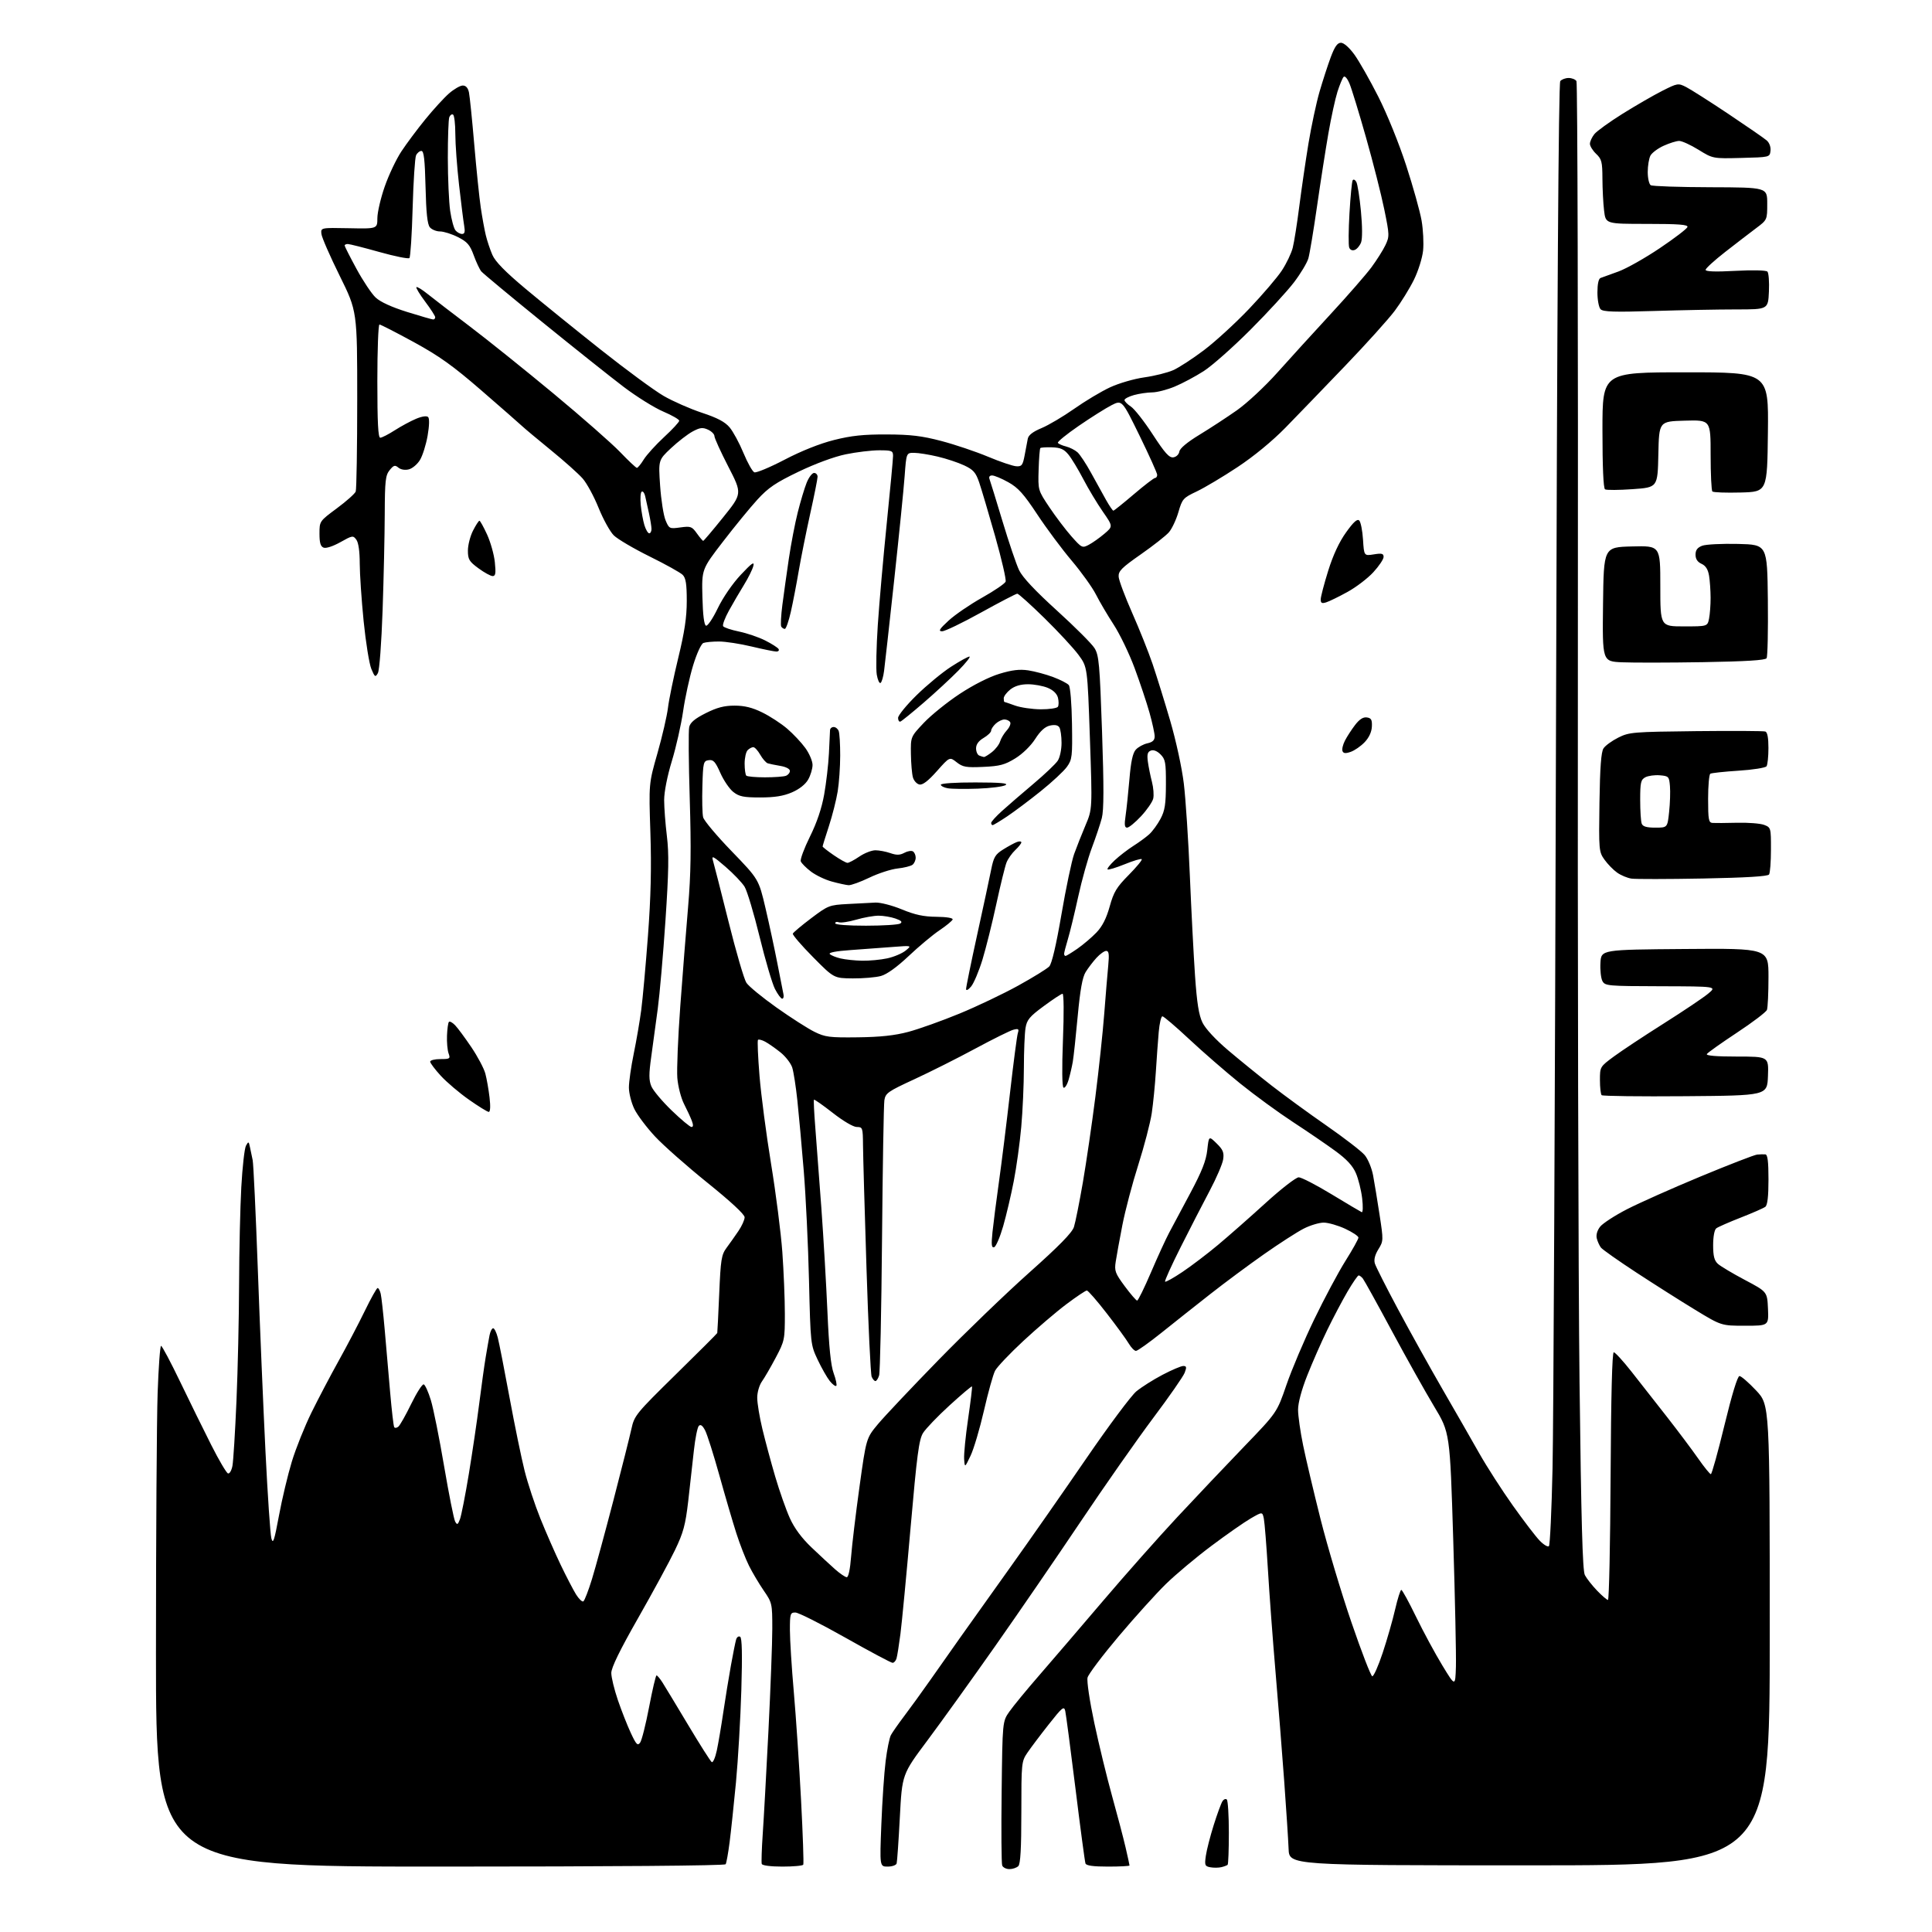 <?xml version="1.0" encoding="UTF-8" standalone="no"?>
<svg 
  version="1.1" 
  xmlns="http://www.w3.org/2000/svg" 
  xmlns:xlink="http://www.w3.org/1999/xlink" 
  xmlns:svg="http://www.w3.org/2000/svg"
  xmlns:rdf="http://www.w3.org/1999/02/22-rdf-syntax-ns#"
  xmlns:cc="http://creativecommons.org/ns#"
  xmlns:dc="http://purl.org/dc/elements/1.1/"
  viewBox="0 0 768 768"
  width="768"
  height="768"
>
<style>svg {background-color: white; }</style>"
<path stroke="none" fill="black" fill-rule="evenodd" d="M401.27,743.00C399.99,743.00 398.69,742.35 398.39,741.56C398.08,740.77 397.98,727.57 398.17,712.23C398.50,684.32 398.50,684.32 401.23,680.41C402.73,678.26 408.06,671.77 413.08,666.00C418.09,660.23 429.46,646.96 438.35,636.52C447.23,626.08 460.57,611.03 468.00,603.06C475.43,595.10 487.37,582.49 494.55,575.04C507.61,561.50 507.61,561.50 511.39,550.50C513.47,544.45 518.43,532.75 522.41,524.50C526.39,516.25 531.97,505.79 534.82,501.26C537.67,496.73 540.00,492.55 540.00,491.96C540.00,491.38 537.64,489.81 534.75,488.46C531.86,487.12 528.02,486.02 526.22,486.01C524.41,486.00 520.81,487.08 518.22,488.41C515.62,489.74 508.55,494.29 502.50,498.54C496.45,502.78 486.84,509.91 481.15,514.38C475.45,518.85 466.72,525.76 461.75,529.75C456.77,533.74 452.19,537.00 451.56,537.00C450.94,537.00 449.66,535.70 448.72,534.11C447.78,532.51 443.85,527.11 439.97,522.11C436.10,517.10 432.53,513.00 432.03,513.00C431.54,513.00 427.87,515.46 423.88,518.46C419.88,521.46 412.20,528.03 406.79,533.05C401.38,538.07 396.33,543.40 395.55,544.90C394.78,546.39 392.79,553.51 391.14,560.72C389.48,567.93 387.09,576.00 385.82,578.66C383.51,583.50 383.51,583.50 383.26,580.00C383.12,578.08 383.83,570.88 384.84,564.00C385.84,557.12 386.54,551.34 386.38,551.14C386.23,550.93 382.23,554.31 377.49,558.64C372.75,562.96 368.00,567.91 366.93,569.63C365.30,572.25 364.51,578.23 361.98,607.13C360.33,626.03 358.51,645.10 357.94,649.50C357.37,653.90 356.67,658.29 356.38,659.25C356.10,660.21 355.39,661.00 354.81,661.00C354.23,661.00 345.78,656.50 336.05,651.00C326.31,645.50 317.37,641.00 316.17,641.00C314.15,641.00 314.00,641.48 314.00,647.95C314.00,651.77 314.70,662.91 315.56,672.70C316.42,682.49 317.71,701.75 318.43,715.50C319.15,729.25 319.55,740.84 319.31,741.25C319.08,741.66 315.35,742.00 311.02,742.00C306.38,742.00 303.02,741.57 302.81,740.94C302.62,740.36 302.79,735.07 303.19,729.19C303.60,723.31 304.62,704.77 305.47,688.00C306.31,671.23 307.00,652.94 307.00,647.36C307.00,637.48 306.92,637.10 303.61,632.30C301.75,629.59 299.11,625.15 297.75,622.43C296.39,619.72 294.12,613.90 292.71,609.50C291.30,605.10 288.26,594.75 285.97,586.50C283.67,578.25 281.12,570.21 280.31,568.64C279.29,566.67 278.51,566.09 277.80,566.80C277.23,567.37 276.35,571.80 275.82,576.66C275.30,581.52 274.29,590.55 273.58,596.72C272.47,606.22 271.66,609.23 268.30,616.22C266.11,620.78 259.52,632.92 253.66,643.21C246.38,655.98 243.00,662.91 243.00,665.04C243.00,666.76 244.18,671.61 245.62,675.83C247.06,680.05 249.38,685.93 250.77,688.91C252.92,693.51 253.47,694.08 254.46,692.72C255.11,691.84 256.71,685.47 258.03,678.56C259.35,671.65 260.68,666.00 260.98,666.00C261.29,666.00 262.33,667.24 263.30,668.75C264.26,670.26 268.88,677.89 273.55,685.70C278.22,693.51 282.44,700.15 282.93,700.46C283.43,700.76 284.33,698.69 284.94,695.86C285.55,693.02 286.71,686.16 287.53,680.60C288.35,675.05 289.72,666.67 290.56,662.00C291.40,657.33 292.33,652.71 292.62,651.74C292.91,650.76 293.63,650.27 294.22,650.64C294.97,651.10 295.11,657.64 294.69,671.90C294.35,683.23 293.39,699.70 292.56,708.50C291.72,717.30 290.58,728.02 290.03,732.32C289.48,736.62 288.77,740.56 288.46,741.07C288.11,741.63 243.47,742.00 174.94,742.00C62.00,742.00 62.00,742.00 62.00,657.25C62.00,610.64 62.30,564.06 62.66,553.75C63.02,543.44 63.64,535.00 64.03,535.00C64.42,535.00 67.83,541.41 71.60,549.25C75.37,557.09 80.94,568.41 83.98,574.42C87.01,580.43 90.01,585.51 90.63,585.71C91.25,585.92 92.05,584.56 92.40,582.70C92.75,580.84 93.47,569.23 94.00,556.91C94.53,544.58 95.00,523.70 95.04,510.50C95.08,497.30 95.48,479.94 95.92,471.91C96.36,463.89 97.20,456.47 97.78,455.43C98.77,453.65 98.88,453.69 99.36,456.01C99.64,457.38 100.13,459.70 100.44,461.17C100.75,462.64 101.67,482.22 102.49,504.67C103.30,527.13 104.68,559.67 105.53,577.00C106.39,594.33 107.44,609.85 107.87,611.50C108.53,614.01 109.02,612.53 110.89,602.50C112.11,595.90 114.42,586.23 116.01,581.00C117.60,575.77 121.12,567.00 123.82,561.50C126.53,556.00 131.39,546.75 134.62,540.95C137.85,535.15 142.51,526.26 144.97,521.20C147.43,516.14 149.74,512.00 150.11,512.00C150.48,512.00 151.03,513.01 151.33,514.25C151.63,515.49 152.34,521.90 152.92,528.50C153.49,535.10 154.47,546.35 155.09,553.50C155.71,560.65 156.43,566.86 156.70,567.30C156.96,567.74 157.71,567.66 158.35,567.12C159.00,566.59 161.30,562.51 163.47,558.06C165.64,553.61 167.88,550.13 168.44,550.31C169.00,550.50 170.28,553.32 171.27,556.58C172.27,559.83 174.64,571.65 176.54,582.84C178.45,594.03 180.42,603.93 180.93,604.84C181.73,606.27 181.99,606.15 182.84,603.91C183.38,602.49 184.97,594.39 186.37,585.91C187.76,577.44 189.62,564.88 190.49,558.00C191.36,551.12 192.52,542.80 193.07,539.50C193.62,536.20 194.31,532.26 194.61,530.75C194.91,529.24 195.56,528.00 196.04,528.00C196.53,528.00 197.36,529.69 197.88,531.75C198.41,533.81 200.51,544.50 202.54,555.50C204.57,566.50 207.27,579.61 208.53,584.63C209.79,589.66 212.62,598.21 214.81,603.64C217.00,609.07 220.62,617.34 222.86,622.01C225.10,626.68 227.86,631.98 228.98,633.80C230.11,635.61 231.42,636.86 231.89,636.57C232.37,636.27 233.90,632.31 235.30,627.77C236.70,623.22 240.53,609.15 243.82,596.50C247.11,583.85 250.34,571.02 251.00,568.00C252.16,562.70 252.79,561.93 268.60,546.40C277.62,537.55 285.06,530.13 285.12,529.90C285.19,529.68 285.54,522.66 285.90,514.30C286.48,500.67 286.78,498.79 288.80,496.05C290.05,494.37 292.18,491.36 293.53,489.36C294.89,487.36 296.00,484.90 296.00,483.89C296.00,482.74 290.53,477.67 281.25,470.19C273.14,463.66 263.75,455.37 260.40,451.78C257.04,448.18 253.33,443.25 252.15,440.81C250.97,438.37 250.00,434.54 250.00,432.29C250.00,430.05 250.86,424.01 251.92,418.86C252.98,413.71 254.32,405.90 254.90,401.50C255.48,397.10 256.68,383.82 257.57,372.00C258.72,356.64 259.00,344.93 258.54,331.00C257.90,311.50 257.90,311.50 261.37,299.35C263.27,292.67 265.14,284.57 265.53,281.35C265.91,278.13 267.75,269.22 269.61,261.55C272.14,251.15 273.00,245.39 273.00,238.87C273.00,232.13 272.63,229.77 271.37,228.51C270.47,227.61 264.55,224.32 258.21,221.19C251.88,218.06 245.47,214.29 243.98,212.81C242.49,211.33 239.78,206.41 237.95,201.89C236.13,197.36 233.27,192.10 231.61,190.21C229.94,188.31 224.29,183.26 219.04,178.99C213.79,174.71 208.60,170.37 207.50,169.34C206.40,168.31 199.13,161.94 191.35,155.20C180.02,145.38 174.67,141.56 164.45,135.97C157.43,132.14 151.31,129.00 150.84,129.00C150.38,129.00 150.00,139.12 150.00,151.50C150.00,167.93 150.31,174.00 151.16,174.00C151.80,174.00 154.39,172.67 156.92,171.05C159.45,169.42 163.27,167.37 165.39,166.48C167.76,165.49 169.62,165.22 170.19,165.79C170.75,166.35 170.67,169.24 169.98,173.22C169.35,176.80 167.99,181.13 166.95,182.84C165.91,184.55 163.92,186.23 162.52,186.58C160.99,186.97 159.34,186.69 158.37,185.89C157.01,184.76 156.49,184.91 154.89,186.89C153.23,188.94 152.99,191.07 152.94,204.36C152.91,212.69 152.53,229.89 152.09,242.58C151.63,255.74 150.83,266.48 150.21,267.58C149.22,269.34 148.99,269.19 147.61,265.90C146.78,263.91 145.40,255.36 144.55,246.90C143.70,238.43 143.01,228.10 143.00,223.94C143.00,219.20 142.50,215.70 141.66,214.55C140.37,212.79 140.10,212.83 135.31,215.52C132.40,217.15 129.62,218.07 128.65,217.70C127.42,217.23 127.00,215.80 127.00,212.13C127.00,207.19 127.00,207.19 133.90,202.07C137.70,199.26 141.07,196.25 141.40,195.40C141.73,194.54 142.00,178.06 142.00,158.78C142.00,123.72 142.00,123.72 135.02,109.61C131.18,101.85 127.92,94.38 127.77,93.00C127.50,90.50 127.50,90.50 138.75,90.72C150.00,90.95 150.00,90.95 150.01,86.72C150.02,84.40 151.33,78.75 152.93,74.17C154.52,69.58 157.51,63.28 159.57,60.17C161.63,57.05 165.91,51.31 169.09,47.42C172.26,43.52 176.48,38.91 178.46,37.17C180.45,35.43 182.92,34.00 183.96,34.00C185.21,34.00 186.03,34.93 186.42,36.75C186.73,38.26 187.69,47.60 188.53,57.50C189.38,67.40 190.54,78.65 191.11,82.50C191.68,86.35 192.58,91.30 193.11,93.50C193.64,95.70 194.81,99.21 195.72,101.31C196.87,103.98 200.81,108.01 208.93,114.81C215.30,120.14 228.74,131.03 238.80,139.00C248.86,146.97 260.11,155.25 263.80,157.38C267.48,159.51 274.32,162.52 279.00,164.07C285.19,166.11 288.19,167.70 290.04,169.90C291.44,171.57 293.92,176.14 295.54,180.07C297.17,184.00 299.11,187.45 299.86,187.75C300.61,188.05 306.01,185.80 311.86,182.75C318.51,179.27 325.87,176.34 331.50,174.92C338.46,173.17 343.22,172.67 352.50,172.70C362.07,172.74 366.47,173.27 374.23,175.31C379.58,176.72 387.91,179.52 392.73,181.54C397.55,183.56 402.62,185.27 403.98,185.35C406.17,185.48 406.56,184.96 407.31,181.00C407.77,178.53 408.33,175.55 408.56,174.39C408.84,172.96 410.61,171.60 414.03,170.18C416.81,169.02 422.64,165.57 426.98,162.52C431.31,159.46 437.71,155.63 441.18,154.01C444.71,152.36 450.77,150.59 454.89,150.01C458.96,149.44 464.14,148.14 466.39,147.14C468.65,146.13 474.16,142.55 478.64,139.16C483.12,135.78 491.17,128.40 496.54,122.76C501.91,117.12 507.78,110.25 509.58,107.50C511.38,104.75 513.32,100.70 513.88,98.50C514.44,96.30 515.62,88.88 516.49,82.00C517.37,75.12 519.01,63.88 520.14,57.01C521.28,50.14 523.25,40.90 524.53,36.48C525.82,32.06 527.83,25.86 529.00,22.72C530.59,18.49 531.64,17.00 533.06,17.00C534.20,17.00 536.37,18.92 538.39,21.70C540.26,24.28 544.55,31.82 547.91,38.45C551.38,45.30 556.16,57.09 558.98,65.78C561.72,74.19 564.47,84.04 565.10,87.67C565.73,91.30 566.00,96.67 565.70,99.61C565.39,102.57 563.77,107.74 562.05,111.23C560.35,114.68 556.94,120.20 554.47,123.50C552.01,126.80 543.13,136.66 534.74,145.40C526.36,154.15 515.67,165.21 511.00,170.00C505.75,175.36 498.46,181.37 491.94,185.68C486.13,189.53 478.83,193.88 475.71,195.36C470.32,197.91 469.97,198.31 468.44,203.56C467.56,206.60 465.86,210.20 464.67,211.58C463.48,212.95 458.45,216.90 453.50,220.36C445.80,225.74 444.53,227.03 444.68,229.27C444.78,230.71 447.20,237.17 450.05,243.62C452.91,250.07 456.55,259.20 458.16,263.92C459.76,268.64 462.92,278.80 465.17,286.50C467.49,294.45 469.84,305.26 470.59,311.50C471.32,317.55 472.40,333.98 472.98,348.00C473.57,362.02 474.50,380.02 475.05,387.99C475.80,398.75 476.56,403.51 478.00,406.49C479.18,408.92 483.20,413.26 488.20,417.50C492.74,421.35 500.51,427.66 505.48,431.53C510.44,435.39 520.26,442.56 527.31,447.45C534.35,452.34 541.18,457.61 542.48,459.16C543.79,460.71 545.29,464.35 545.83,467.24C546.37,470.13 547.52,477.17 548.40,482.89C549.96,493.07 549.95,493.34 547.92,496.62C546.56,498.83 546.08,500.74 546.52,502.23C546.89,503.48 551.05,511.70 555.76,520.50C560.47,529.30 568.41,543.58 573.41,552.23C578.41,560.88 584.98,572.32 588.00,577.67C591.02,583.01 597.03,592.36 601.35,598.44C605.67,604.52 610.49,610.83 612.07,612.45C613.64,614.07 615.29,615.05 615.72,614.62C616.15,614.19 616.80,600.26 617.16,583.67C617.53,567.08 618.14,436.50 618.52,293.50C618.98,120.24 619.55,33.08 620.23,32.25C620.79,31.56 622.29,31.00 623.56,31.00C624.84,31.00 626.24,31.56 626.67,32.25C627.10,32.94 627.35,132.95 627.23,254.50C627.10,376.05 627.40,508.85 627.89,549.60C628.55,604.86 629.09,624.31 630.00,626.10C630.68,627.42 632.85,630.19 634.82,632.25C636.79,634.31 638.76,636.00 639.19,636.00C639.63,636.00 640.10,613.84 640.24,586.75C640.41,554.72 640.85,537.52 641.50,537.55C642.05,537.57 645.20,541.01 648.50,545.20C651.80,549.38 658.14,557.46 662.58,563.15C667.03,568.84 672.63,576.31 675.03,579.75C677.43,583.19 679.71,586.00 680.09,586.00C680.47,586.00 682.91,577.23 685.51,566.50C688.47,554.31 690.70,547.00 691.47,547.00C692.14,547.00 695.13,549.59 698.10,552.75C703.50,558.50 703.50,558.50 703.50,650.00C703.50,741.50 703.50,741.50 608.00,741.50C512.50,741.50 512.50,741.50 512.24,735.00C512.10,731.42 511.31,719.27 510.49,708.00C509.67,696.73 508.11,677.15 507.03,664.50C505.95,651.85 504.59,633.62 504.02,624.00C503.44,614.38 502.71,605.24 502.40,603.71C501.82,600.91 501.82,600.91 497.16,603.61C494.60,605.09 487.55,610.01 481.50,614.55C475.45,619.08 467.34,625.88 463.48,629.65C459.62,633.42 451.17,642.77 444.70,650.44C438.23,658.11 432.66,665.50 432.32,666.87C431.97,668.26 433.15,676.17 435.01,684.93C436.83,693.49 440.02,706.58 442.08,714.00C444.15,721.42 446.55,730.57 447.42,734.31C448.29,738.06 449.00,741.32 449.00,741.56C449.00,741.80 445.16,742.00 440.47,742.00C434.55,742.00 431.80,741.62 431.49,740.75C431.24,740.06 429.45,726.67 427.52,711.00C425.58,695.33 423.75,681.45 423.46,680.17C422.97,678.07 422.30,678.61 416.87,685.50C413.54,689.72 409.74,694.77 408.41,696.73C406.06,700.19 406.00,700.78 406.00,720.44C406.00,734.79 405.65,740.95 404.80,741.80C404.14,742.46 402.55,743.00 401.27,743.00zM485.50,742.23C484.40,742.49 482.43,742.51 481.13,742.27C478.95,741.87 478.80,741.47 479.35,737.66C479.68,735.37 481.08,729.90 482.47,725.50C483.85,721.10 485.42,716.84 485.94,716.03C486.46,715.22 487.25,714.91 487.68,715.35C488.12,715.79 488.48,721.69 488.49,728.48C488.49,735.27 488.27,741.03 488.00,741.29C487.73,741.54 486.60,741.97 485.50,742.23zM352.88,742.00C349.69,742.00 349.69,742.00 350.35,725.19C350.71,715.94 351.48,704.62 352.06,700.02C352.63,695.43 353.57,690.80 354.15,689.72C354.73,688.64 357.12,685.23 359.46,682.13C361.81,679.03 366.49,672.56 369.87,667.75C373.24,662.94 378.63,655.29 381.84,650.75C385.04,646.21 393.94,633.73 401.61,623.00C409.28,612.27 422.85,592.84 431.78,579.82C440.71,566.79 449.68,554.76 451.72,553.08C453.76,551.40 458.43,548.44 462.11,546.51C465.79,544.58 469.50,543.00 470.37,543.00C471.67,543.00 471.77,543.47 470.93,545.68C470.37,547.15 464.75,555.24 458.43,563.65C452.12,572.07 439.17,590.55 429.66,604.73C420.15,618.90 404.78,641.30 395.50,654.50C386.22,667.70 374.13,684.53 368.62,691.91C358.60,705.32 358.60,705.32 357.70,722.41C357.21,731.81 356.63,740.06 356.43,740.75C356.23,741.44 354.63,742.00 352.88,742.00zM578.75,662.50C578.88,658.10 578.40,635.38 577.68,612.00C576.37,569.50 576.37,569.50 570.04,559.00C566.57,553.23 559.01,539.73 553.24,529.00C547.48,518.28 542.31,508.94 541.76,508.25C541.21,507.56 540.45,507.00 540.09,507.00C539.72,507.00 537.73,509.89 535.66,513.42C533.60,516.95 529.97,523.81 527.61,528.67C525.24,533.52 521.67,541.66 519.66,546.74C517.40,552.44 516.00,557.68 516.00,560.38C516.00,562.80 516.91,569.19 518.02,574.57C519.12,579.96 522.25,593.18 524.96,603.96C527.68,614.73 533.18,633.14 537.20,644.86C541.21,656.59 544.95,666.26 545.50,666.34C546.05,666.43 547.92,662.23 549.65,657.00C551.39,651.77 553.61,644.01 554.59,639.75C555.57,635.49 556.68,632.00 557.04,632.00C557.41,632.00 560.06,636.83 562.92,642.73C565.79,648.63 570.47,657.29 573.32,661.98C578.50,670.50 578.50,670.50 578.75,662.50zM336.60,626.97C337.27,626.99 337.95,623.74 338.33,618.75C338.68,614.21 340.17,601.77 341.65,591.10C344.34,571.70 344.34,571.70 349.01,566.10C351.58,563.02 362.40,551.56 373.06,540.63C383.72,529.70 399.96,514.06 409.15,505.87C421.02,495.29 426.16,490.04 426.91,487.74C427.48,485.96 429.08,477.98 430.46,470.00C431.83,462.02 434.07,446.73 435.43,436.00C436.80,425.27 438.38,410.43 438.95,403.00C439.52,395.57 440.24,386.91 440.55,383.75C440.97,379.29 440.79,378.00 439.74,378.00C438.99,378.00 437.25,379.24 435.87,380.75C434.49,382.26 432.56,384.80 431.57,386.39C430.28,388.46 429.39,393.42 428.41,403.89C427.67,411.93 426.79,420.07 426.46,422.00C426.14,423.93 425.38,427.17 424.79,429.22C424.19,431.26 423.28,432.67 422.76,432.35C422.19,432.00 422.10,424.62 422.54,413.39C422.96,402.87 422.89,395.01 422.38,395.03C421.90,395.05 418.53,397.26 414.90,399.95C409.24,404.12 408.20,405.38 407.66,408.66C407.31,410.77 407.02,417.90 407.01,424.50C407.00,431.10 406.53,441.68 405.96,448.00C405.40,454.32 404.06,464.00 402.99,469.50C401.93,475.00 400.03,483.07 398.78,487.42C397.52,491.78 395.91,495.54 395.19,495.78C394.16,496.12 394.01,494.86 394.52,489.85C394.88,486.36 396.03,477.43 397.07,470.00C398.12,462.57 400.10,446.62 401.48,434.55C402.86,422.47 404.27,411.72 404.61,410.66C405.13,409.03 404.85,408.82 402.86,409.33C401.56,409.66 394.75,413.04 387.71,416.83C380.68,420.63 369.77,426.10 363.48,429.01C352.92,433.88 352.00,434.53 351.55,437.39C351.29,439.10 350.87,463.90 350.62,492.50C350.37,521.10 349.85,545.51 349.46,546.75C349.08,547.99 348.42,549.00 347.99,549.00C347.56,549.00 346.89,548.21 346.49,547.25C346.09,546.29 345.16,526.83 344.44,504.00C343.71,481.18 343.09,459.24 343.06,455.25C343.00,448.28 342.91,448.00 340.60,448.00C339.21,448.00 335.20,445.65 331.04,442.39C327.10,439.31 323.73,436.95 323.56,437.14C323.39,437.34 323.62,442.23 324.08,448.00C324.54,453.77 325.62,468.18 326.49,480.00C327.35,491.82 328.44,510.50 328.92,521.50C329.53,535.60 330.26,542.80 331.40,545.91C332.29,548.33 332.76,550.57 332.44,550.89C332.12,551.21 330.96,550.35 329.86,548.99C328.76,547.62 326.59,543.80 325.03,540.50C322.22,534.54 322.20,534.32 321.59,509.00C321.26,494.98 320.32,475.40 319.51,465.50C318.70,455.60 317.56,443.00 316.97,437.50C316.39,432.00 315.47,426.10 314.93,424.39C314.38,422.68 312.27,419.94 310.22,418.31C308.17,416.67 305.45,414.77 304.16,414.08C302.88,413.40 301.60,413.07 301.31,413.36C301.03,413.64 301.30,420.09 301.92,427.69C302.54,435.28 304.61,451.04 306.52,462.69C308.43,474.35 310.44,490.10 310.99,497.69C311.53,505.29 311.99,516.30 311.99,522.17C312.00,532.51 311.89,533.04 308.38,539.67C306.39,543.43 303.92,547.69 302.88,549.15C301.82,550.65 301.00,553.49 301.01,555.65C301.01,557.77 301.93,563.33 303.05,568.00C304.17,572.67 306.47,581.23 308.17,587.00C309.87,592.77 312.48,600.20 313.98,603.50C315.78,607.49 318.67,611.39 322.59,615.13C325.84,618.22 330.07,622.15 332.00,623.85C333.93,625.55 336.00,626.95 336.60,626.97zM693.67,527.00C684.26,527.00 684.26,527.00 673.88,520.69C668.17,517.22 657.65,510.55 650.50,505.87C643.35,501.19 637.00,496.72 636.39,495.93C635.79,495.14 635.04,493.49 634.74,492.26C634.40,490.89 634.92,489.10 636.08,487.62C637.13,486.30 641.92,483.18 646.74,480.70C651.56,478.22 664.73,472.35 676.00,467.67C687.27,462.99 697.40,459.07 698.50,458.96C699.60,458.86 701.06,458.82 701.75,458.88C702.66,458.97 703.00,461.70 703.00,468.88C703.00,475.60 702.60,479.06 701.75,479.72C701.06,480.25 696.67,482.17 692.00,484.00C687.33,485.83 682.94,487.75 682.25,488.28C681.51,488.85 681.00,491.57 681.00,494.97C681.00,499.31 681.46,501.10 682.89,502.40C683.94,503.35 688.77,506.23 693.64,508.81C702.50,513.50 702.50,513.50 702.80,520.25C703.09,527.00 703.09,527.00 693.67,527.00zM452.03,517.00C452.42,517.00 454.90,511.94 457.55,505.75C460.19,499.56 463.45,492.48 464.77,490.00C466.10,487.52 469.91,480.39 473.23,474.15C477.78,465.62 479.44,461.39 479.91,457.15C480.53,451.50 480.53,451.50 483.63,454.53C486.17,457.02 486.63,458.15 486.23,460.85C485.97,462.66 483.56,468.27 480.88,473.32C478.20,478.37 473.01,488.46 469.34,495.75C465.67,503.04 462.88,509.21 463.14,509.47C463.40,509.73 466.51,507.99 470.05,505.61C473.60,503.23 479.94,498.41 484.15,494.89C488.35,491.38 496.86,483.89 503.05,478.25C509.26,472.60 515.18,468.00 516.26,468.00C517.33,468.00 523.22,471.04 529.33,474.75C535.45,478.46 540.84,481.66 541.31,481.86C541.78,482.06 541.86,479.59 541.48,476.36C541.10,473.14 539.98,468.63 538.99,466.35C537.73,463.41 535.34,460.83 530.85,457.55C527.36,454.99 519.77,449.81 514.00,446.04C508.23,442.27 498.77,435.37 493.00,430.71C487.23,426.04 478.11,418.13 472.75,413.11C467.39,408.10 462.59,404.00 462.08,404.00C461.57,404.00 460.91,406.81 460.61,410.25C460.31,413.69 459.79,420.77 459.47,426.00C459.14,431.23 458.41,438.65 457.84,442.50C457.26,446.35 454.86,455.57 452.50,463.00C450.13,470.43 447.28,481.23 446.16,487.00C445.04,492.77 443.84,499.32 443.51,501.55C442.95,505.20 443.31,506.17 447.11,511.30C449.44,514.44 451.65,517.00 452.03,517.00zM274.88,448.00C275.60,448.00 275.65,447.21 275.01,445.53C274.50,444.18 273.10,441.15 271.90,438.81C270.71,436.47 269.52,431.85 269.25,428.53C268.99,425.21 269.51,412.38 270.42,400.00C271.33,387.62 272.73,369.85 273.53,360.50C274.64,347.45 274.79,337.45 274.18,317.50C273.74,303.20 273.64,290.38 273.97,289.00C274.40,287.20 276.23,285.66 280.53,283.50C285.00,281.25 287.88,280.50 292.00,280.50C295.96,280.50 299.05,281.26 303.03,283.22C306.07,284.71 310.52,287.61 312.91,289.66C315.31,291.71 318.55,295.16 320.13,297.34C321.71,299.52 323.00,302.55 323.00,304.07C323.00,305.59 322.21,308.22 321.25,309.90C320.16,311.81 317.73,313.72 314.81,314.98C311.42,316.44 307.94,317.00 302.20,317.00C295.57,317.00 293.82,316.64 291.50,314.82C289.98,313.62 287.66,310.22 286.35,307.26C284.37,302.79 283.58,301.92 281.73,302.18C279.62,302.48 279.48,303.02 279.21,312.50C279.05,318.00 279.18,323.58 279.51,324.89C279.84,326.20 284.94,332.28 290.86,338.39C301.60,349.51 301.60,349.51 304.30,361.01C305.78,367.33 307.91,377.23 309.03,383.00C310.15,388.77 311.24,394.29 311.44,395.25C311.65,396.21 311.41,397.00 310.93,397.00C310.44,397.00 309.14,395.24 308.04,393.09C306.95,390.93 304.20,381.60 301.94,372.34C299.68,363.08 297.00,354.15 295.99,352.50C294.97,350.85 291.56,347.27 288.40,344.55C283.50,340.32 282.77,339.95 283.40,342.05C283.81,343.40 286.59,354.31 289.59,366.31C292.58,378.31 295.78,389.27 296.70,390.66C297.61,392.06 303.01,396.49 308.68,400.51C314.35,404.53 321.13,408.87 323.75,410.16C328.03,412.27 329.74,412.49 341.00,412.35C349.96,412.24 355.65,411.63 361.09,410.18C365.26,409.07 374.40,405.81 381.39,402.93C388.38,400.05 398.92,395.03 404.80,391.77C410.69,388.52 416.22,385.10 417.09,384.18C418.12,383.09 419.83,375.78 421.94,363.50C423.73,353.05 426.00,342.25 426.98,339.50C427.97,336.75 430.00,331.61 431.50,328.07C434.23,321.64 434.23,321.64 433.25,293.39C432.28,265.15 432.28,265.15 428.73,260.33C426.77,257.67 420.69,251.11 415.22,245.75C409.75,240.39 404.88,236.00 404.39,236.00C403.90,236.00 397.43,239.37 390.00,243.48C382.57,247.60 375.60,250.96 374.50,250.94C372.90,250.93 373.41,250.08 377.07,246.71C379.58,244.39 385.59,240.28 390.42,237.57C395.25,234.86 399.45,232.00 399.75,231.21C400.05,230.42 398.17,222.29 395.58,213.14C392.98,203.99 390.13,194.37 389.24,191.77C387.88,187.80 386.93,186.72 383.28,185.00C380.90,183.88 376.15,182.30 372.72,181.50C369.30,180.69 365.10,180.02 363.39,180.01C360.29,180.00 360.29,180.00 359.61,189.25C359.24,194.34 357.37,212.90 355.46,230.50C353.55,248.10 351.74,264.40 351.43,266.73C351.13,269.05 350.50,271.19 350.03,271.48C349.56,271.77 348.89,270.29 348.53,268.18C348.17,266.08 348.36,257.19 348.94,248.43C349.52,239.67 351.13,221.47 352.50,208.00C353.87,194.53 355.00,182.49 355.00,181.25C355.00,179.19 354.54,179.00 349.46,179.00C346.41,179.00 340.45,179.72 336.22,180.59C331.60,181.54 324.10,184.31 317.44,187.51C308.32,191.89 305.41,193.86 301.08,198.60C298.19,201.76 292.02,209.29 287.38,215.33C278.94,226.30 278.94,226.30 279.22,237.32C279.40,244.54 279.90,248.47 280.66,248.72C281.29,248.93 283.39,245.82 285.32,241.80C287.38,237.53 291.17,232.01 294.46,228.50C298.87,223.80 299.95,223.04 299.46,225.00C299.11,226.38 297.44,229.75 295.74,232.50C294.04,235.25 291.35,239.86 289.76,242.74C288.17,245.62 287.13,248.40 287.45,248.92C287.77,249.44 290.61,250.40 293.77,251.05C296.92,251.70 301.61,253.30 304.18,254.60C306.75,255.90 309.14,257.42 309.49,257.98C309.83,258.54 309.44,259.00 308.62,259.00C307.80,259.00 303.39,258.10 298.81,257.01C294.24,255.91 288.40,255.01 285.83,255.01C283.26,255.00 280.47,255.27 279.61,255.59C278.73,255.94 276.97,259.76 275.51,264.55C274.11,269.15 272.33,277.32 271.55,282.70C270.77,288.09 268.76,297.00 267.08,302.50C265.27,308.43 264.02,314.74 264.01,318.00C264.01,321.02 264.50,327.50 265.10,332.39C265.95,339.38 265.83,346.52 264.53,365.89C263.62,379.42 262.24,395.23 261.47,401.00C260.70,406.77 259.53,415.39 258.87,420.14C257.91,427.00 257.92,429.40 258.92,431.81C259.61,433.48 263.24,437.80 266.99,441.42C270.74,445.04 274.29,448.00 274.88,448.00zM194.29,442.00C193.76,442.00 190.21,439.81 186.41,437.14C182.61,434.47 177.59,430.21 175.25,427.67C172.91,425.12 171.00,422.58 171.00,422.02C171.00,421.46 172.83,421.00 175.07,421.00C178.86,421.00 179.08,420.85 178.32,418.75C177.87,417.51 177.58,414.32 177.69,411.65C177.79,408.98 178.14,406.53 178.46,406.20C178.79,405.88 179.90,406.49 180.92,407.56C181.95,408.62 184.84,412.54 187.36,416.26C189.87,419.98 192.38,424.71 192.93,426.76C193.48,428.82 194.23,433.09 194.60,436.25C195.02,439.80 194.90,442.00 194.29,442.00zM669.93,435.76C652.02,435.91 637.05,435.72 636.68,435.35C636.31,434.97 636.00,432.28 636.00,429.36C636.00,424.09 636.03,424.04 641.54,419.97C644.59,417.72 653.48,411.83 661.29,406.90C669.11,401.96 677.08,396.61 679.00,395.01C682.50,392.11 682.50,392.11 660.29,392.05C639.01,392.00 638.02,391.91 636.98,389.97C636.39,388.85 636.03,385.59 636.20,382.72C636.50,377.50 636.50,377.50 669.75,377.24C703.00,376.97 703.00,376.97 703.00,388.40C703.00,394.69 702.72,400.56 702.39,401.44C702.05,402.32 696.68,406.40 690.45,410.51C684.22,414.63 678.84,418.44 678.50,419.00C678.10,419.65 682.30,420.00 690.48,420.00C703.08,420.00 703.08,420.00 702.79,427.75C702.50,435.50 702.50,435.50 669.93,435.76zM386.04,392.14C384.92,393.48 384.05,393.93 384.03,393.19C384.01,392.47 385.99,382.79 388.42,371.69C390.86,360.58 393.37,348.90 394.00,345.71C395.01,340.67 395.63,339.63 398.83,337.64C400.85,336.38 403.29,335.06 404.25,334.71C405.21,334.35 406.00,334.42 406.00,334.86C406.00,335.29 404.91,336.67 403.58,337.92C402.25,339.17 400.69,341.39 400.11,342.85C399.53,344.31 397.71,351.73 396.06,359.34C394.42,366.95 391.93,376.91 390.54,381.48C389.14,386.04 387.12,390.84 386.04,392.14zM339.00,388.93C331.50,388.87 331.50,388.87 323.16,380.44C318.58,375.81 314.98,371.62 315.16,371.14C315.35,370.65 318.63,367.90 322.46,365.01C329.20,359.93 329.66,359.75 336.96,359.36C341.11,359.14 346.07,358.89 348.00,358.79C349.94,358.70 354.62,359.90 358.50,361.50C363.75,363.67 367.19,364.40 372.25,364.44C376.26,364.48 378.87,364.91 378.69,365.50C378.52,366.05 376.15,368.00 373.44,369.82C370.72,371.65 365.22,376.25 361.21,380.04C356.58,384.41 352.56,387.31 350.21,387.96C348.17,388.53 343.12,388.96 339.00,388.93zM342.70,381.90C345.56,381.95 350.06,381.53 352.70,380.96C355.34,380.39 358.62,379.00 360.00,377.88C362.50,375.84 362.50,375.84 355.00,376.42C350.88,376.74 343.32,377.30 338.20,377.66C332.31,378.07 329.26,378.66 329.86,379.26C330.39,379.79 332.32,380.57 334.16,381.00C336.00,381.44 339.84,381.84 342.70,381.90zM423.57,380.00C423.88,380.00 426.02,378.69 428.32,377.10C430.62,375.50 434.01,372.61 435.86,370.68C438.19,368.25 439.79,365.10 441.11,360.37C442.72,354.57 443.84,352.71 448.69,347.81C451.82,344.64 454.15,341.82 453.86,341.53C453.57,341.24 450.51,342.15 447.06,343.56C443.60,344.96 440.55,345.88 440.27,345.60C439.99,345.33 441.28,343.69 443.13,341.96C444.99,340.23 448.30,337.68 450.50,336.28C452.70,334.89 455.56,332.80 456.85,331.63C458.14,330.46 460.15,327.70 461.32,325.50C463.06,322.23 463.45,319.74 463.47,311.78C463.50,303.12 463.26,301.82 461.33,299.89C459.98,298.53 458.53,297.96 457.48,298.37C456.17,298.87 455.91,299.86 456.29,302.76C456.57,304.82 457.30,308.43 457.91,310.78C458.52,313.13 458.75,316.16 458.41,317.50C458.07,318.84 455.90,321.98 453.58,324.47C451.26,326.96 448.77,329.00 448.04,329.00C447.04,329.00 446.90,327.87 447.44,324.25C447.82,321.64 448.51,315.09 448.97,309.69C449.55,302.74 450.29,299.33 451.50,298.00C452.44,296.96 454.51,295.83 456.10,295.48C458.18,295.02 459.00,294.25 459.00,292.73C459.00,291.58 458.08,287.34 456.95,283.32C455.82,279.29 453.15,271.31 451.02,265.56C448.89,259.82 445.15,252.06 442.71,248.31C440.27,244.57 437.11,239.19 435.68,236.37C434.25,233.54 429.91,227.48 426.03,222.89C422.15,218.31 415.98,210.02 412.32,204.47C406.94,196.34 404.73,193.87 400.83,191.70C398.17,190.21 395.28,189.00 394.39,189.00C393.40,189.00 393.00,189.55 393.35,190.46C393.65,191.26 395.98,198.80 398.51,207.21C401.04,215.62 404.01,224.39 405.12,226.69C406.45,229.47 411.50,234.86 420.13,242.69C427.29,249.19 434.02,255.92 435.09,257.65C436.85,260.49 437.15,263.88 438.08,290.85C438.83,312.80 438.81,322.04 437.99,325.19C437.37,327.56 435.59,332.88 434.04,337.00C432.48,341.12 430.03,349.90 428.59,356.50C427.15,363.10 425.30,370.71 424.48,373.41C423.67,376.11 423.00,378.70 423.00,379.16C423.00,379.62 423.26,380.00 423.57,380.00zM344.25,367.98C350.99,367.98 357.11,367.59 357.85,367.12C358.83,366.49 358.32,365.96 355.95,365.13C354.16,364.51 351.15,364.00 349.25,364.00C347.36,364.00 343.35,364.71 340.35,365.59C337.35,366.46 334.24,366.92 333.45,366.62C332.65,366.31 332.00,366.50 332.00,367.03C332.00,367.60 337.00,367.99 344.25,367.98zM337.31,351.88C336.32,351.81 333.33,351.16 330.67,350.43C328.01,349.71 324.27,347.92 322.35,346.45C320.43,344.99 318.62,343.16 318.32,342.40C318.03,341.63 319.67,337.21 321.96,332.58C324.72,327.01 326.64,321.33 327.62,315.83C328.44,311.25 329.29,303.90 329.51,299.50C329.73,295.10 329.93,290.94 329.95,290.25C329.98,289.56 330.63,289.00 331.39,289.00C332.16,289.00 333.06,289.71 333.39,290.58C333.73,291.45 334.00,295.84 333.99,300.33C333.99,304.82 333.54,311.26 332.99,314.63C332.44,318.00 330.87,324.20 329.50,328.41C328.12,332.62 327.00,336.25 327.00,336.48C327.00,336.71 328.99,338.28 331.43,339.95C333.87,341.63 336.32,343.00 336.89,343.00C337.45,343.00 339.57,341.88 341.60,340.50C343.62,339.12 346.50,338.00 347.99,338.00C349.48,338.00 352.15,338.51 353.93,339.13C356.40,339.99 357.71,339.96 359.49,339.01C360.76,338.32 362.30,338.07 362.90,338.44C363.51,338.81 364.00,339.94 364.00,340.94C364.00,341.94 363.44,343.20 362.75,343.75C362.06,344.29 359.38,344.96 356.80,345.24C354.21,345.52 349.18,347.15 345.61,348.87C342.04,350.59 338.31,351.94 337.31,351.88zM677.00,349.22C662.98,349.48 650.16,349.50 648.53,349.26C646.90,349.02 644.33,347.95 642.82,346.87C641.31,345.80 639.05,343.48 637.80,341.72C635.59,338.61 635.53,337.95 635.81,319.01C636.02,305.05 636.48,298.93 637.41,297.50C638.13,296.39 640.78,294.47 643.29,293.21C647.64,291.04 649.08,290.92 674.18,290.64C688.65,290.49 701.06,290.55 701.75,290.79C702.57,291.07 702.99,293.33 702.98,297.36C702.98,300.74 702.64,303.99 702.23,304.60C701.83,305.20 696.84,306.00 691.13,306.36C685.43,306.73 680.37,307.27 679.88,307.57C679.40,307.87 679.00,312.37 679.00,317.56C679.00,325.83 679.22,327.02 680.75,327.13C681.71,327.20 686.10,327.17 690.50,327.06C694.90,326.95 699.74,327.33 701.25,327.90C703.96,328.94 704.00,329.07 703.98,337.73C703.98,342.55 703.64,347.00 703.23,347.62C702.74,348.37 694.17,348.89 677.00,349.22zM658.03,329.00C662.84,329.00 662.84,329.00 663.50,322.75C663.87,319.31 664.02,314.70 663.83,312.50C663.51,308.68 663.33,308.49 659.79,308.19C657.75,308.02 655.17,308.38 654.04,308.98C652.25,309.94 652.00,311.04 652.00,317.95C652.00,322.29 652.27,326.55 652.61,327.42C653.04,328.56 654.56,329.00 658.03,329.00zM394.58,328.00C394.26,328.00 394.00,327.61 394.00,327.13C394.00,326.65 395.93,324.51 398.30,322.38C400.66,320.24 406.28,315.39 410.78,311.60C415.29,307.80 419.65,303.66 420.48,302.38C421.32,301.11 421.99,297.92 421.98,295.29C421.98,292.65 421.58,289.89 421.11,289.14C420.54,288.24 419.30,288.00 417.37,288.43C415.40,288.87 413.56,290.55 411.50,293.76C409.74,296.51 406.47,299.69 403.58,301.47C399.43,304.02 397.43,304.56 390.87,304.85C384.05,305.16 382.73,304.93 380.29,303.01C377.50,300.82 377.50,300.82 372.44,306.52C368.97,310.43 366.79,312.11 365.49,311.85C364.44,311.65 363.28,310.37 362.89,308.99C362.51,307.62 362.15,303.44 362.10,299.69C362.00,292.88 362.00,292.88 367.25,287.32C370.14,284.27 376.55,279.10 381.49,275.84C386.92,272.26 393.18,269.09 397.28,267.85C402.30,266.32 405.29,265.97 408.75,266.48C411.32,266.87 415.76,268.06 418.62,269.13C421.48,270.20 424.29,271.64 424.87,272.34C425.46,273.06 426.01,279.66 426.13,287.65C426.33,300.74 426.20,301.92 424.13,304.81C422.91,306.53 418.22,310.89 413.71,314.51C409.19,318.14 403.17,322.65 400.33,324.55C397.49,326.45 394.90,328.00 394.58,328.00zM388.69,313.50C383.64,313.68 378.26,313.62 376.75,313.35C375.24,313.08 374.00,312.45 374.00,311.93C374.00,311.40 379.88,311.01 387.75,311.03C397.87,311.05 401.02,311.34 399.69,312.11C398.69,312.69 393.74,313.32 388.69,313.50zM304.08,309.00C307.80,309.00 311.55,308.73 312.42,308.39C313.29,308.06 314.00,307.18 314.00,306.44C314.00,305.66 312.42,304.83 310.25,304.47C308.19,304.12 305.92,303.66 305.21,303.44C304.51,303.22 303.16,301.68 302.21,300.02C301.27,298.37 300.03,297.01 299.45,297.01C298.87,297.00 297.86,297.54 297.20,298.20C296.54,298.86 296.00,301.26 296.00,303.53C296.00,305.81 296.30,307.97 296.67,308.33C297.03,308.70 300.37,309.00 304.08,309.00zM391.12,300.92C391.45,300.96 392.89,300.09 394.31,298.97C395.72,297.86 397.19,295.95 397.56,294.72C397.93,293.50 399.13,291.52 400.22,290.32C401.31,289.13 401.91,287.66 401.55,287.07C401.18,286.48 400.16,286.00 399.27,286.00C398.38,286.00 396.83,286.74 395.83,287.65C394.82,288.57 394.00,289.82 394.00,290.44C394.00,291.06 392.65,292.37 391.00,293.34C389.01,294.51 388.00,295.91 388.00,297.47C388.00,298.77 388.56,300.06 389.25,300.34C389.94,300.62 390.78,300.88 391.12,300.92zM536.94,298.87C534.86,299.60 534.03,299.51 533.66,298.55C533.38,297.83 533.83,295.96 534.65,294.38C535.46,292.80 537.27,290.02 538.66,288.20C540.40,285.93 541.87,284.98 543.34,285.19C545.10,285.44 545.47,286.12 545.34,288.85C545.24,290.98 544.19,293.24 542.45,295.05C540.95,296.62 538.47,298.34 536.94,298.87zM357.93,286.83C357.42,287.02 357.00,286.36 357.00,285.37C357.00,284.38 360.31,280.32 364.35,276.36C368.39,272.39 374.54,267.32 378.01,265.07C381.47,262.83 384.79,261.00 385.37,261.00C385.95,261.00 383.97,263.51 380.97,266.57C377.96,269.63 371.76,275.37 367.18,279.32C362.61,283.27 358.44,286.65 357.93,286.83zM413.69,281.96C417.10,281.98 420.18,281.52 420.54,280.94C420.89,280.36 420.90,278.76 420.56,277.38C420.15,275.77 418.70,274.35 416.50,273.43C414.61,272.65 411.09,272.00 408.67,272.00C405.73,272.00 403.39,272.69 401.63,274.07C400.19,275.21 399.00,276.79 399.00,277.57C399.00,278.36 399.11,279.01 399.25,279.02C399.39,279.02 401.30,279.68 403.50,280.47C405.70,281.26 410.29,281.93 413.69,281.96zM677.00,263.22C663.52,263.44 649.00,263.46 644.73,263.27C636.96,262.92 636.96,262.92 637.23,240.21C637.50,217.50 637.50,217.50 648.75,217.22C660.00,216.93 660.00,216.93 660.00,232.97C660.00,249.00 660.00,249.00 669.38,249.00C678.75,249.00 678.75,249.00 679.38,245.88C679.72,244.16 680.00,240.44 679.99,237.63C679.98,234.81 679.71,230.86 679.38,228.86C678.96,226.34 678.04,224.88 676.39,224.13C674.78,223.40 674.00,222.21 674.00,220.50C674.00,218.66 674.74,217.67 676.65,216.94C678.10,216.39 684.51,216.07 690.90,216.22C702.50,216.50 702.50,216.50 702.75,238.50C702.88,250.60 702.66,261.02 702.25,261.65C701.73,262.46 694.01,262.93 677.00,263.22zM311.98,250.00C311.51,250.00 310.87,249.59 310.56,249.09C310.25,248.59 310.46,244.65 311.02,240.34C311.58,236.03 312.74,227.78 313.59,222.00C314.45,216.22 316.03,207.97 317.12,203.66C318.20,199.35 319.79,194.06 320.65,191.91C321.51,189.76 322.84,188.00 323.61,188.00C324.37,188.00 325.00,188.68 325.00,189.51C325.00,190.34 323.68,196.97 322.06,204.26C320.45,211.54 318.40,221.78 317.50,227.00C316.61,232.22 315.20,239.54 314.36,243.25C313.52,246.96 312.45,250.00 311.98,250.00zM527.21,239.43C525.47,239.99 525.00,239.74 525.00,238.28C525.00,237.26 526.34,232.14 527.97,226.91C529.93,220.63 532.35,215.44 535.09,211.62C538.07,207.45 539.54,206.14 540.32,206.92C540.92,207.52 541.59,210.93 541.82,214.50C542.23,220.99 542.23,220.99 546.12,220.37C549.31,219.85 550.00,220.04 550.00,221.39C550.00,222.30 548.16,225.04 545.91,227.48C543.67,229.92 539.03,233.45 535.62,235.32C532.21,237.20 528.42,239.05 527.21,239.43zM195.84,229.00C195.04,229.00 192.51,227.61 190.20,225.91C186.50,223.19 186.00,222.36 186.00,218.87C186.00,216.70 186.91,213.14 188.02,210.96C189.13,208.78 190.28,207.00 190.58,207.00C190.87,207.00 192.24,209.47 193.63,212.50C195.01,215.52 196.40,220.47 196.71,223.50C197.16,227.89 196.99,229.00 195.84,229.00zM432.82,216.56C434.30,215.78 437.07,213.82 438.98,212.20C442.46,209.25 442.46,209.25 438.38,203.37C436.14,200.14 432.66,194.35 430.65,190.50C428.64,186.65 425.99,182.26 424.75,180.74C422.99,178.57 421.58,177.94 418.25,177.82C415.91,177.74 413.80,177.87 413.55,178.12C413.31,178.36 413.00,182.23 412.87,186.72C412.62,194.88 412.62,194.88 417.18,201.69C419.69,205.43 423.63,210.63 425.94,213.24C430.01,217.82 430.23,217.93 432.82,216.56zM279.54,215.00C279.76,215.00 283.34,210.77 287.49,205.61C295.04,196.22 295.04,196.22 289.52,185.50C286.48,179.60 284.00,174.14 284.00,173.37C284.00,172.59 282.84,171.43 281.43,170.79C279.30,169.82 278.26,169.95 275.31,171.53C273.35,172.59 269.49,175.57 266.73,178.16C261.71,182.88 261.71,182.88 262.41,193.11C262.80,198.74 263.77,204.90 264.56,206.80C265.97,210.18 266.12,210.26 270.46,209.66C274.56,209.10 275.06,209.28 277.02,212.03C278.18,213.66 279.32,215.00 279.54,215.00zM258.08,212.00C258.58,212.00 258.99,211.21 258.98,210.25C258.96,209.29 258.51,206.47 257.97,204.00C257.43,201.53 256.75,198.47 256.46,197.21C256.18,195.95 255.56,195.15 255.09,195.44C254.62,195.73 254.45,198.11 254.71,200.73C254.96,203.36 255.62,206.96 256.16,208.75C256.71,210.54 257.57,212.00 258.08,212.00zM442.58,203.00C442.85,203.00 446.50,200.07 450.69,196.50C454.88,192.93 458.69,190.00 459.15,190.00C459.62,190.00 460.00,189.44 460.00,188.75C459.99,188.06 456.85,181.08 453.01,173.22C446.03,158.95 446.03,158.95 441.84,161.08C439.54,162.26 433.69,165.94 428.86,169.26C424.02,172.58 420.27,175.63 420.52,176.04C420.78,176.45 422.22,177.09 423.74,177.47C425.26,177.85 427.32,178.90 428.33,179.80C429.33,180.71 431.76,184.38 433.72,187.97C435.68,191.56 438.36,196.41 439.68,198.75C441.00,201.09 442.31,203.00 442.58,203.00zM691.95,195.78C686.15,195.94 681.08,195.75 680.70,195.37C680.31,194.98 680.00,188.43 680.00,180.80C680.00,166.93 680.00,166.93 669.75,167.22C659.50,167.50 659.50,167.50 659.22,180.62C658.94,193.75 658.94,193.75 649.00,194.45C643.53,194.84 638.60,194.87 638.03,194.52C637.37,194.11 637.00,185.61 637.00,170.94C637.00,148.00 637.00,148.00 670.02,148.00C703.04,148.00 703.04,148.00 702.77,171.75C702.50,195.50 702.50,195.50 691.95,195.78zM253.17,185.98C253.54,185.99 254.77,184.50 255.90,182.66C257.04,180.82 260.68,176.81 263.98,173.75C267.29,170.70 270.00,167.77 270.00,167.25C270.00,166.73 267.14,165.09 263.65,163.60C260.16,162.12 253.07,157.70 247.90,153.78C242.73,149.86 228.15,138.25 215.50,127.98C202.85,117.72 191.97,108.67 191.32,107.89C190.67,107.10 189.31,104.22 188.31,101.48C186.79,97.32 185.75,96.13 182.03,94.25C179.58,93.01 176.38,92.00 174.91,92.00C173.44,92.00 171.63,91.26 170.87,90.35C169.89,89.17 169.40,84.62 169.16,74.35C168.89,63.42 168.50,60.00 167.51,60.00C166.80,60.00 165.84,60.79 165.39,61.75C164.94,62.71 164.33,72.13 164.03,82.67C163.74,93.21 163.16,102.17 162.75,102.58C162.34,102.99 156.94,101.90 150.75,100.16C144.56,98.42 138.94,97.00 138.25,97.00C137.56,97.00 137.00,97.27 137.00,97.60C137.00,97.92 139.11,102.09 141.70,106.85C144.28,111.61 147.70,116.74 149.30,118.25C151.17,120.02 155.62,122.06 161.81,124.00C167.10,125.65 171.78,127.00 172.21,127.00C172.64,127.00 173.00,126.60 173.00,126.10C173.00,125.61 171.21,122.82 169.02,119.91C166.84,117.00 165.26,114.40 165.52,114.14C165.79,113.88 167.78,115.09 169.95,116.84C172.12,118.59 179.66,124.38 186.70,129.71C193.74,135.04 208.72,147.07 220.00,156.43C231.28,165.79 243.20,176.26 246.50,179.70C249.80,183.14 252.80,185.97 253.17,185.98zM466.43,181.80C467.60,181.63 468.63,180.63 468.81,179.50C469.00,178.24 471.94,175.78 476.81,172.82C481.04,170.25 487.75,165.86 491.72,163.07C495.72,160.25 502.86,153.60 507.72,148.16C512.55,142.75 522.08,132.29 528.89,124.91C535.71,117.54 543.01,109.16 545.13,106.31C547.24,103.45 549.76,99.48 550.71,97.48C552.37,93.99 552.36,93.43 550.26,83.18C549.06,77.30 545.80,64.48 543.02,54.68C540.25,44.89 537.29,35.24 536.46,33.26C535.58,31.15 534.60,30.03 534.10,30.57C533.63,31.08 532.53,33.75 531.65,36.50C530.78,39.25 529.16,46.67 528.06,53.00C526.96,59.33 524.92,72.38 523.54,82.00C522.16,91.62 520.61,100.95 520.09,102.73C519.57,104.50 517.01,108.78 514.38,112.23C511.76,115.68 503.97,124.17 497.06,131.09C490.15,138.01 481.80,145.41 478.50,147.52C475.20,149.64 470.02,152.40 467.00,153.66C463.98,154.92 459.93,155.97 458.00,155.98C456.07,156.00 452.81,156.48 450.75,157.05C448.69,157.63 447.00,158.51 447.00,159.02C447.00,159.54 448.15,160.71 449.56,161.63C450.96,162.55 454.87,167.53 458.23,172.70C463.08,180.14 464.78,182.03 466.43,181.80zM657.50,123.62C641.63,124.11 637.24,123.96 636.25,122.92C635.56,122.19 635.00,119.20 635.00,116.27C635.00,112.90 635.46,110.78 636.25,110.50C636.94,110.26 640.14,109.10 643.37,107.92C646.59,106.74 654.00,102.56 659.82,98.63C665.65,94.71 670.58,90.94 670.79,90.25C671.08,89.29 667.41,89.00 654.72,89.00C638.28,89.00 638.28,89.00 637.65,83.75C637.30,80.86 637.01,75.12 636.99,71.00C636.97,64.33 636.69,63.24 634.48,61.15C633.12,59.85 632.01,58.05 632.02,57.15C632.03,56.24 632.82,54.53 633.77,53.33C634.72,52.14 639.77,48.49 645.00,45.22C650.23,41.96 657.32,37.86 660.76,36.12C666.87,33.04 667.10,33.00 670.26,34.60C672.04,35.51 679.58,40.30 687.00,45.25C694.42,50.21 701.31,54.97 702.30,55.83C703.36,56.76 703.97,58.44 703.80,59.95C703.50,62.50 703.49,62.50 692.20,62.78C680.91,63.07 680.91,63.07 675.18,59.53C672.04,57.59 668.57,56.01 667.48,56.02C666.39,56.03 663.62,56.90 661.33,57.94C659.04,58.98 656.68,60.74 656.08,61.85C655.49,62.96 655.00,65.90 655.00,68.38C655.00,70.85 655.54,73.22 656.20,73.63C656.87,74.03 667.55,74.40 679.95,74.43C702.50,74.50 702.50,74.50 702.50,80.95C702.50,87.40 702.50,87.40 698.00,90.77C695.52,92.63 690.01,96.87 685.75,100.19C681.49,103.52 678.00,106.70 678.00,107.27C678.00,107.96 681.94,108.10 689.82,107.67C696.68,107.30 702.03,107.43 702.57,107.96C703.08,108.47 703.35,112.07 703.17,115.95C702.84,123.00 702.84,123.00 690.17,123.00C683.20,123.00 668.50,123.28 657.50,123.62zM538.54,99.35C537.56,99.72 536.69,99.35 536.33,98.40C536.00,97.55 536.05,91.38 536.44,84.71C536.83,78.03 537.40,72.16 537.71,71.66C538.02,71.16 538.67,71.45 539.16,72.32C539.64,73.18 540.47,78.41 540.99,83.94C541.57,89.95 541.59,94.95 541.05,96.36C540.56,97.66 539.43,99.01 538.54,99.35zM183.67,93.00C184.72,93.00 184.94,92.16 184.52,89.75C184.21,87.96 183.29,80.65 182.48,73.51C181.67,66.36 181.00,57.27 181.00,53.32C181.00,49.36 180.60,45.87 180.10,45.56C179.61,45.26 178.94,45.72 178.60,46.59C178.27,47.45 178.01,54.76 178.02,62.83C178.03,70.90 178.45,80.34 178.95,83.82C179.46,87.29 180.40,90.78 181.06,91.57C181.71,92.36 182.89,93.00 183.67,93.00z" />

</svg>